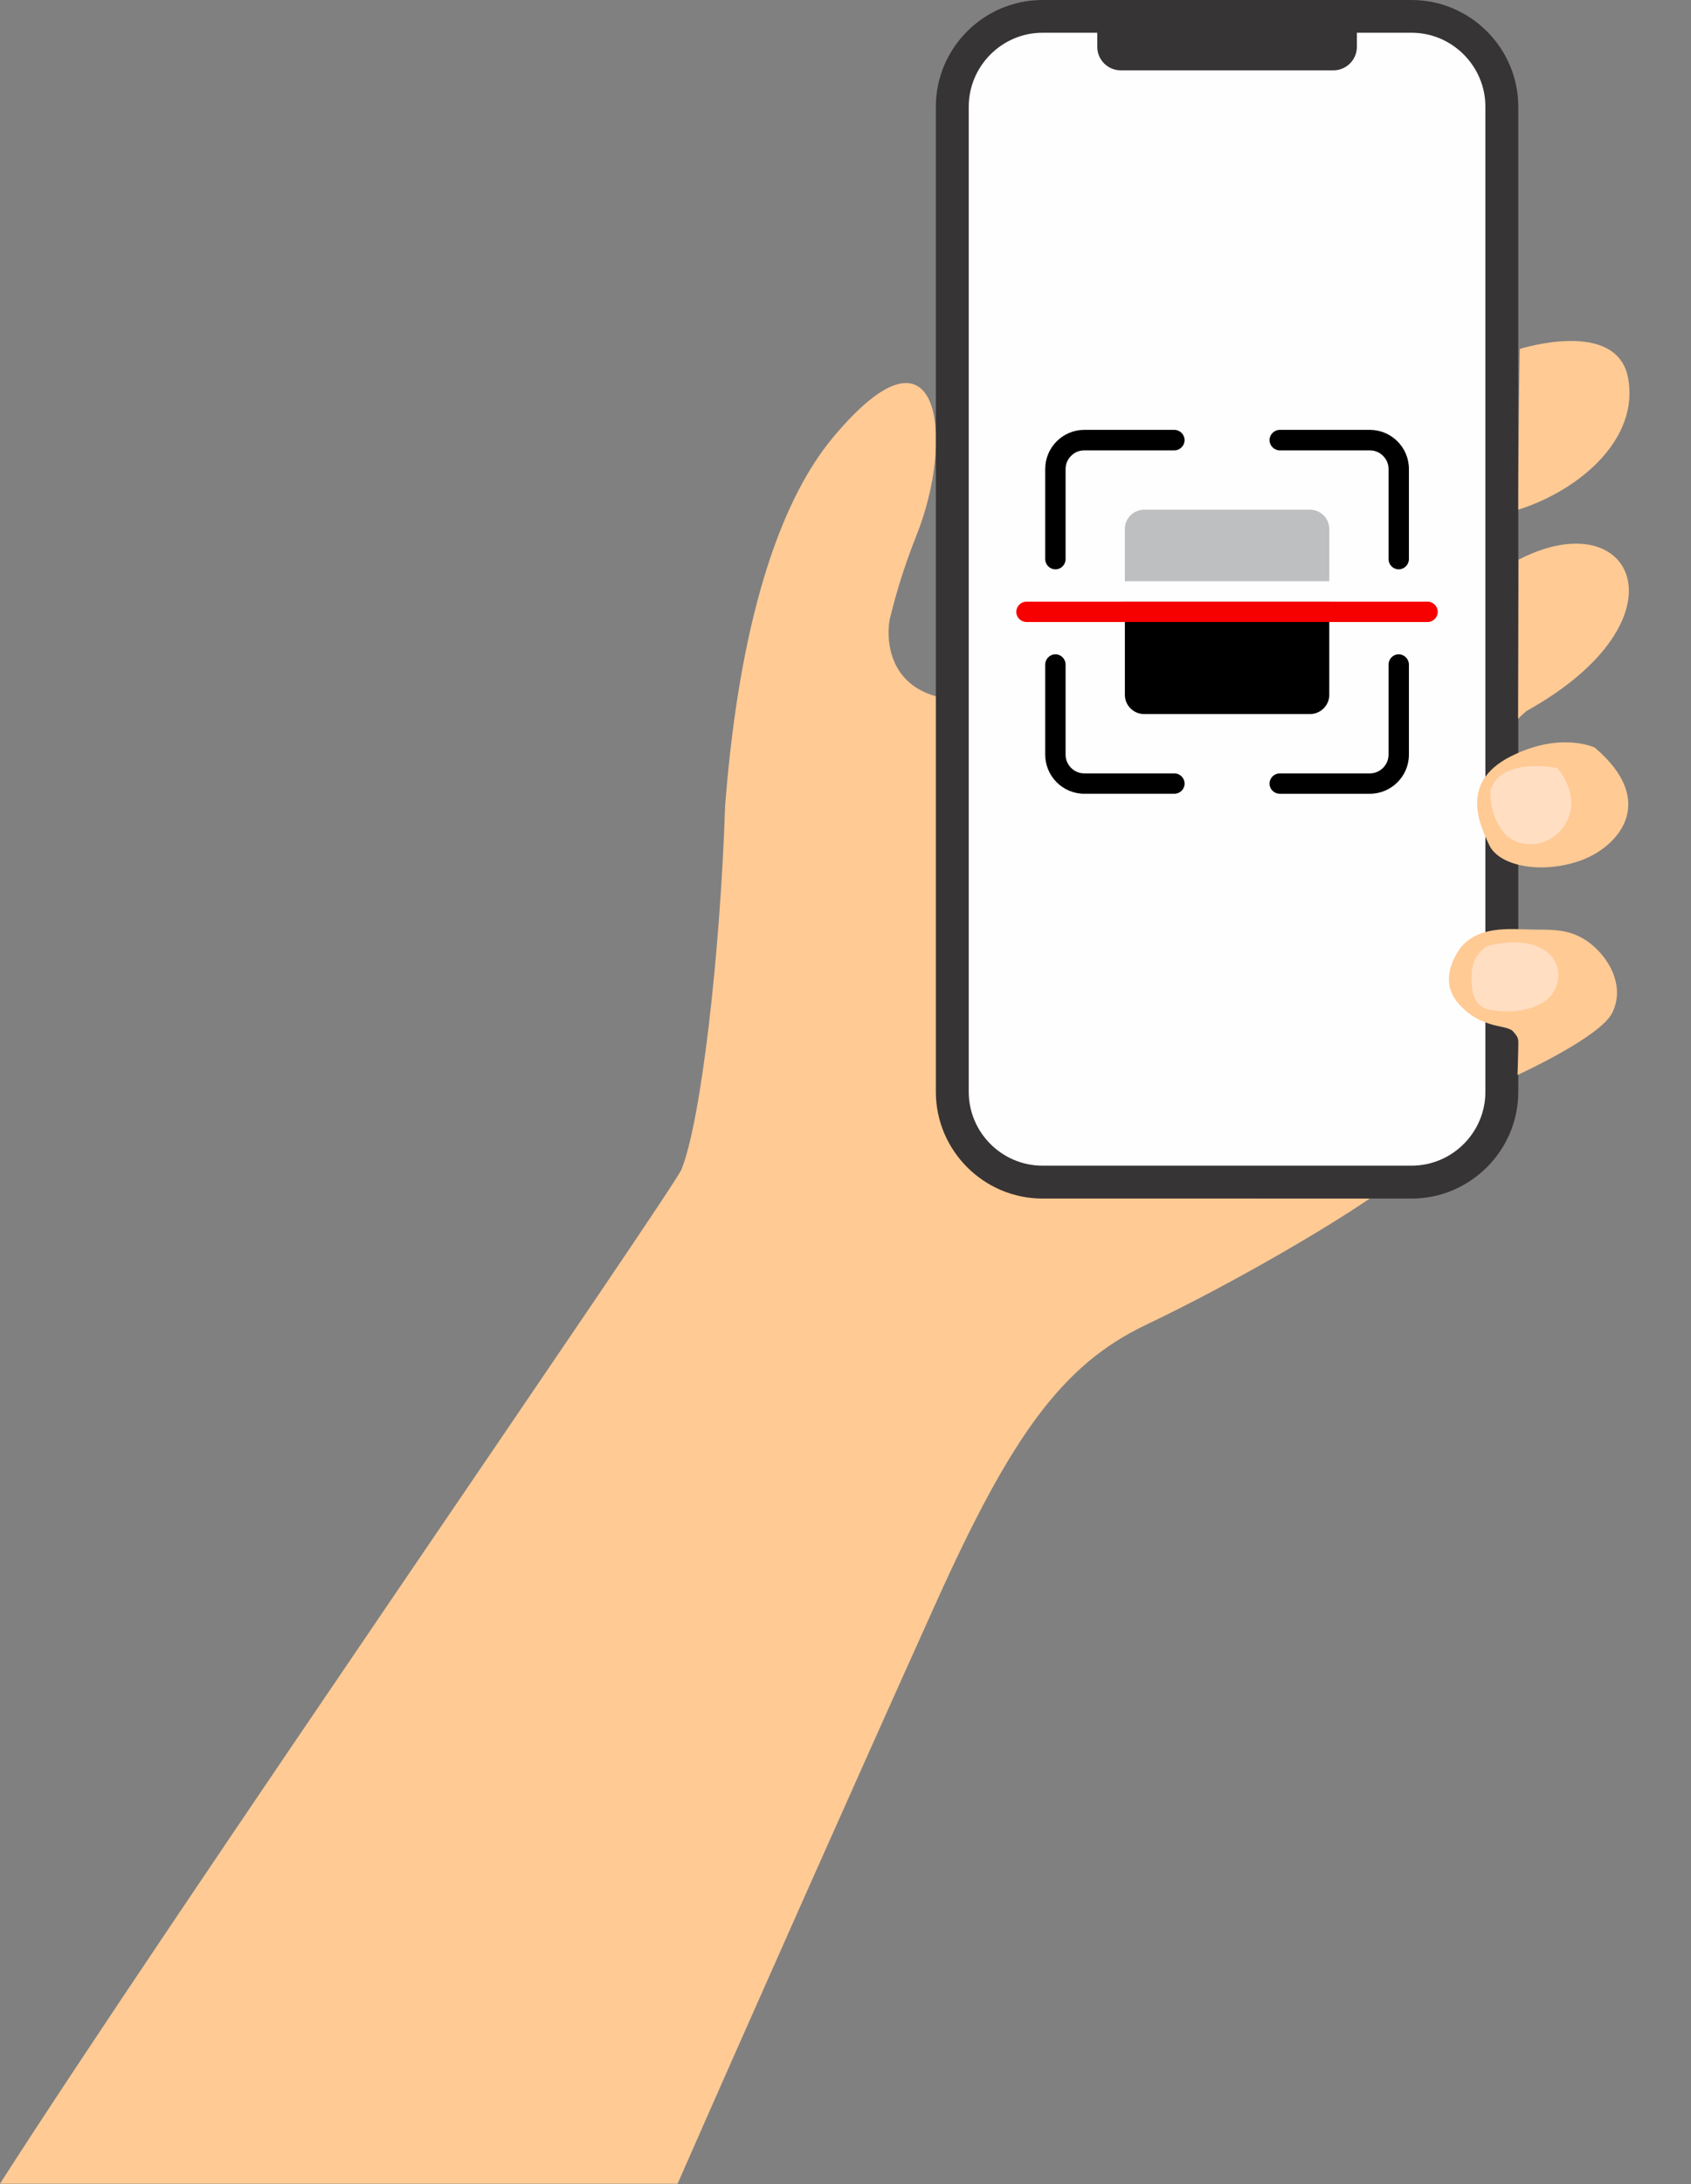 <?xml version="1.0" encoding="UTF-8"?>
<!DOCTYPE svg PUBLIC '-//W3C//DTD SVG 1.0//EN'
          'http://www.w3.org/TR/2001/REC-SVG-20010904/DTD/svg10.dtd'>
<svg clip-rule="evenodd" fill-rule="evenodd" height="144.7" image-rendering="optimizeQuality" preserveAspectRatio="xMidYMid meet" shape-rendering="geometricPrecision" text-rendering="geometricPrecision" version="1.0" viewBox="0.0 -0.0 112.1 144.7" width="112.1" xmlns="http://www.w3.org/2000/svg" xmlns:xlink="http://www.w3.org/1999/xlink" zoomAndPan="magnify"
><rect x="0.0" y="-0.0" width="112.1" height="144.7" fill="#808080" stroke="none"/><g
  ><g
    ><g id="change1_1"
      ><path d="M90.8 79.41c-2.8,1.92 -8.99,5.58 -14.84,8.37 -5.53,2.63 -8.92,7.35 -13.87,18.32 -5.1,11.31 -12.4,27.72 -17.17,38.58l-44.92 0c10.85,-16.97 44.59,-65.78 45.17,-67.19 1.28,-3.11 2.57,-14.11 2.9,-24.11 1.04,-13.41 4.05,-20.68 7.13,-24.37 7.2,-8.66 8.11,0.07 5.56,6.45 -10.18,25.5 10.85,43.95 11.16,43.95l18.88 0z" fill="#ffca94"
      /></g
      ><g id="change1_2"
      ><path d="M58.96 41.15c0,0 -1.36,7.37 9.54,4.66 10.9,-2.71 12.25,7.74 12.51,9.54 0.26,1.81 5.93,21.8 1.29,25.67 -4.65,3.87 -25.16,7.36 -25.29,5.94 -0.12,-1.42 -12.64,-45.54 1.95,-45.81z" fill="#ffca94"
      /></g
      ><g id="change2_1"
      ><path d="M69.11 0l24.47 0c3.88,0 7.07,3.18 7.07,7.07l0 65.27c0,3.89 -3.19,7.07 -7.07,7.07l-24.47 0c-3.89,0 -7.07,-3.18 -7.07,-7.07l0 -65.27c0,-3.89 3.18,-7.07 7.07,-7.07z" fill="#373435"
      /></g
      ><g id="change3_1"
      ><path d="M69.11 2.17l24.47 0c2.69,0 4.89,2.21 4.89,4.9l0 65.27c0,2.69 -2.2,4.89 -4.89,4.89l-24.47 0c-2.69,0 -4.89,-2.2 -4.89,-4.89l0 -65.27c0,-2.69 2.2,-4.9 4.89,-4.9z" fill="#fefefe"
      /></g
      ><g id="change1_3"
      ><path d="M105.72 49.53c0,0 -2.29,-1.1 -5.62,0.61 -3.32,1.71 -2.03,4.45 -1.38,5.84 0.64,1.38 3.35,1.93 5.9,1.09 2.55,-0.83 5.42,-3.87 1.1,-7.54z" fill="#ffca94"
      /></g
      ><g id="change4_1"
      ><path d="M103.23 50.88c0,0 -3.75,-0.75 -4.42,1.47 -0.08,0.74 0.25,2.85 1.75,3.42 1.5,0.56 3.14,-0.37 3.53,-1.95 0.38,-1.58 -0.86,-2.94 -0.86,-2.94z" fill="#ffdec2"
      /></g
      ><g id="change1_4"
      ><path d="M96.91 62.69c0,0 -1.76,2.04 -0.24,3.78 1.52,1.75 3.19,1.38 3.63,1.86 0.43,0.48 0.36,0.53 0.35,1.27 -0.02,0.74 -0.05,1.62 -0.05,1.62 0,0 5.49,-2.5 6.28,-4.12 0.79,-1.61 -0.02,-3.35 -1.26,-4.43 -1.24,-1.08 -2.44,-1.08 -3.85,-1.08 -1.42,0 -3.57,-0.34 -4.86,1.1z" fill="#ffca94"
      /></g
      ><g id="change4_2"
      ><path d="M98.62 62.67c0,0 -0.97,0.48 -1.05,1.74 -0.08,1.26 0.13,2.08 0.87,2.4 0.75,0.33 4.76,0.6 4.87,-2.22 0,-1.23 -1.3,-2.74 -4.69,-1.92z" fill="#ffdec2"
      /></g
      ><g id="change1_5"
      ><path d="M100.67 37.08c7.65,-3.95 11.43,3.97 0.52,10.03 -0.59,0.52 -0.55,0.52 -0.55,0.52l0.03 -10.55z" fill="#ffca94"
      /></g
      ><g id="change1_6"
      ><path d="M100.75 23.12c0,0 6.43,-2.05 7.18,1.92 0.74,3.96 -3.06,7.38 -7.28,8.73 0,-5.16 0.1,-10.65 0.1,-10.65z" fill="#ffca94"
      /></g
      ><g id="change2_2"
      ><path d="M72.74 1.57l17.21 0 0 1.54c0,0.85 -0.7,1.55 -1.55,1.55l-14.11 0c-0.85,0 -1.55,-0.7 -1.55,-1.55l0 -1.54z" fill="#373435"
      /></g
      ><g
      ><g id="change5_1"
        ><path d="M88.12 39.86l0 6.18c0,0.7 -0.58,1.27 -1.28,1.27l-10.99 0c-0.7,0 -1.28,-0.57 -1.28,-1.27l0 -6.18 13.55 0z"
        /></g
        ><g id="change5_2"
        ><path d="M71.88 28.48l4.51 0 1.46 0c0.37,0 0.68,0.31 0.68,0.68l0 0c0,0.37 -0.31,0.68 -0.68,0.68l-1.46 0 -4.51 0c-0.34,0 -0.65,0.13 -0.87,0.36 -0.23,0.22 -0.37,0.53 -0.37,0.87l0 4.51 0 1.46c0,0.38 -0.3,0.68 -0.67,0.68l0 0c-0.38,0 -0.68,-0.3 -0.68,-0.68l0 -1.46 0 -4.51c0,-0.71 0.29,-1.36 0.76,-1.83 0.47,-0.47 1.12,-0.76 1.83,-0.76z" fill-rule="nonzero"
        /></g
        ><g id="change5_3"
        ><path d="M93.4 31.07l0 4.51 0 1.46c0,0.38 -0.31,0.68 -0.68,0.68l0 0c-0.37,0 -0.67,-0.3 -0.67,-0.68l0 -1.46 0 -4.51c0,-0.34 -0.14,-0.65 -0.37,-0.87 -0.22,-0.23 -0.53,-0.36 -0.87,-0.36l-4.51 0 -1.46 0c-0.37,0 -0.68,-0.31 -0.68,-0.68l0 0c0,-0.37 0.31,-0.68 0.68,-0.68l1.46 0 4.51 0c0.71,0 1.36,0.29 1.83,0.76 0.47,0.47 0.76,1.12 0.76,1.83z" fill-rule="nonzero"
        /></g
        ><g id="change5_4"
        ><path d="M90.81 52.59l-4.51 0 -1.46 0c-0.37,0 -0.68,-0.3 -0.68,-0.67l0 0c0,-0.38 0.31,-0.68 0.68,-0.68l1.46 0 4.51 0c0.34,0 0.65,-0.14 0.87,-0.36 0.23,-0.23 0.37,-0.54 0.37,-0.88l0 -4.51 0 -1.46c0,-0.37 0.3,-0.68 0.67,-0.68l0 0c0.37,0 0.68,0.31 0.68,0.68l0 1.46 0 4.51c0,0.71 -0.29,1.36 -0.76,1.83 -0.47,0.47 -1.12,0.76 -1.83,0.76z" fill-rule="nonzero"
        /></g
        ><g id="change5_5"
        ><path d="M69.29 50l0 -4.51 0 -1.46c0,-0.37 0.3,-0.68 0.68,-0.68l0 0c0.37,0 0.67,0.31 0.67,0.68l0 1.46 0 4.51c0,0.34 0.14,0.65 0.37,0.88 0.22,0.22 0.53,0.36 0.87,0.36l4.51 0 1.46 0c0.37,0 0.68,0.3 0.68,0.68l0 0c0,0.37 -0.31,0.67 -0.68,0.67l-1.46 0 -4.51 0c-0.71,0 -1.36,-0.29 -1.83,-0.76 -0.47,-0.47 -0.76,-1.12 -0.76,-1.83z" fill-rule="nonzero"
        /></g
        ><g id="change6_1"
        ><path d="M68.05 39.86l26.59 0c0.37,0 0.67,0.31 0.67,0.68l0 0c0,0.37 -0.3,0.67 -0.67,0.67l-26.59 0c-0.37,0 -0.68,-0.3 -0.68,-0.67l0 0c0,-0.37 0.31,-0.68 0.68,-0.68z" fill="#f60000"
        /></g
        ><g id="change7_1"
        ><path d="M75.85 33.77l10.99 0c0.7,0 1.28,0.57 1.28,1.27l0 3.47 -13.55 0 0 -3.47c0,-0.7 0.58,-1.27 1.28,-1.27z" fill="#bdbfc1"
        /></g
      ></g
    ></g
  ></g
></svg
>
